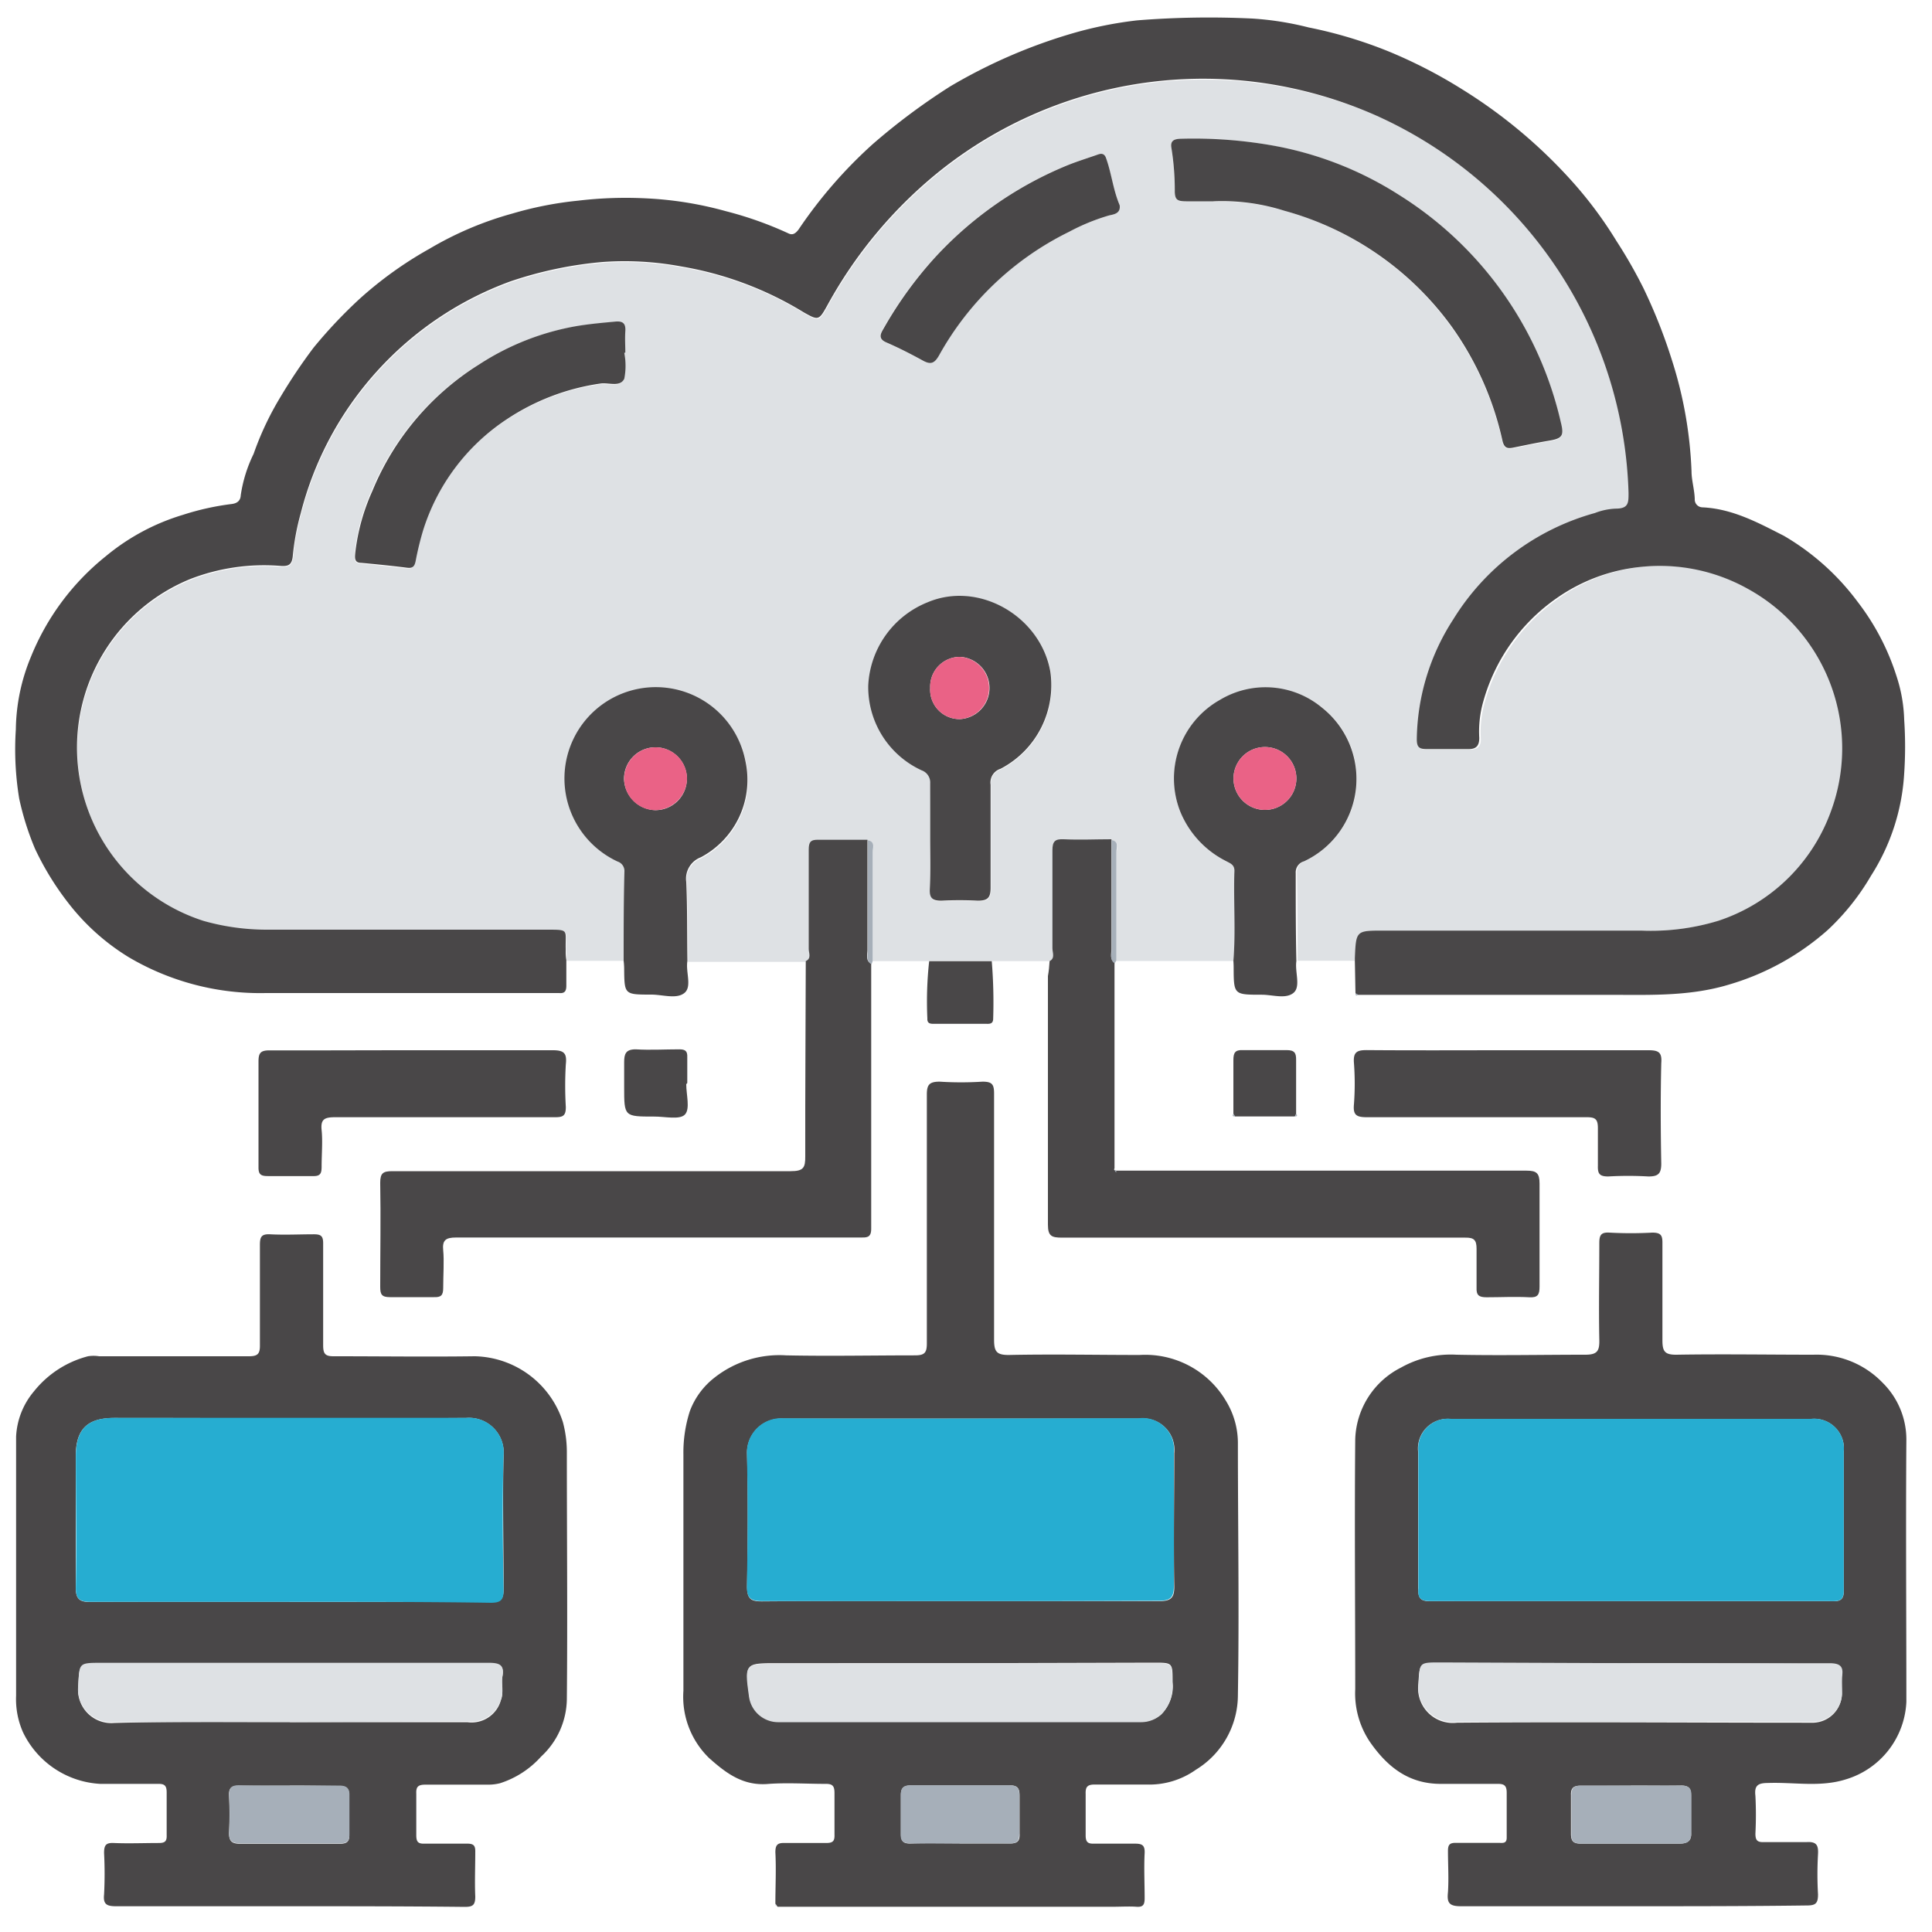 <svg xmlns="http://www.w3.org/2000/svg" viewBox="0 0 150 150"><path d="M81.49,74.62l-4.46,0H72.14l-4.37,0q0-4.21,0-8.43c0-.33.23-.82-.38-.93-1.27,0-2.54,0-3.8,0-.62,0-.77.18-.76.77,0,2.57,0,5.14,0,7.71,0,.31.23.73-.23.94l-9.19,0c0-2,0-4.09-.09-6.13a1.78,1.78,0,0,1,1.13-1.92,6.8,6.8,0,0,0,3.47-7.44,7.09,7.09,0,1,0-13.53,4A7.13,7.13,0,0,0,48,66.89a.77.77,0,0,1,.53.79c0,2.3,0,4.61-.06,6.92H44c0-.29,0-.58-.05-.87,0-1.53.3-1.48-1.45-1.48-7.22,0-14.44,0-21.66,0a18,18,0,0,1-5-.68,14.13,14.13,0,0,1-1-26.56,15.89,15.89,0,0,1,7-1c.56,0,.85-.06.92-.76a19,19,0,0,1,.62-3.33,26,26,0,0,1,16.27-18,30.41,30.41,0,0,1,7.18-1.51,23.91,23.91,0,0,1,6.1.35,26.63,26.63,0,0,1,9.5,3.56c1.15.65,1.18.64,1.85-.57a34.82,34.82,0,0,1,8.49-10.22,32.76,32.76,0,0,1,25-7.06A33.43,33.43,0,0,1,106.91,9a33.16,33.16,0,0,1,19.65,29.32c0,.76,0,1.25-1,1.21a5,5,0,0,0-1.61.34,18.8,18.8,0,0,0-11,8.26,17.48,17.48,0,0,0-2.83,9.29c0,.59.15.81.76.78,1.07,0,2.15,0,3.22,0,.61,0,.9-.23.87-.87a8.49,8.49,0,0,1,.33-2.89,14.53,14.53,0,0,1,5.64-7.93A13.75,13.75,0,0,1,127.53,44a14,14,0,0,1,8.25,1.7,14.13,14.13,0,0,1,6.37,17.53,13.91,13.91,0,0,1-8.65,8.25,18,18,0,0,1-6,.76h-20c-2.13,0-2.13,0-2.22,2.16a1.29,1.29,0,0,1,0,.19h-4.54c0-2.28,0-4.55-.05-6.83a.89.89,0,0,1,.65-.92,7.07,7.07,0,1,0-6.52-12.54A7,7,0,0,0,91.63,63a7.46,7.46,0,0,0,3.57,3.87c.31.17.66.27.64.74,0,2.33.11,4.67-.08,7H86.7c0-2.81,0-5.62,0-8.43,0-.33.23-.82-.38-.93-1.23,0-2.47,0-3.7,0-.68,0-.89.16-.88.86,0,2.53,0,5.07,0,7.6C81.71,74,81.93,74.39,81.49,74.62ZM72.22,65c0,1.36,0,2.73,0,4.09,0,.7.23.92.9.88a26.52,26.52,0,0,1,2.82,0c.78,0,1-.23,1-1,0-2.66,0-5.33,0-8a1.12,1.12,0,0,1,.77-1.24,7.32,7.32,0,0,0,3.87-7.53c-.75-4.3-5.56-7.1-9.55-5.39a7.34,7.34,0,0,0-4.58,6.38,7.12,7.12,0,0,0,4.15,6.59,1,1,0,0,1,.66,1C72.21,62.16,72.22,63.56,72.22,65Zm22-49.33a15.89,15.89,0,0,1,5.48.69,23.79,23.79,0,0,1,13,9.05,24.17,24.17,0,0,1,3.94,8.85c.14.61.41.63.86.54.89-.18,1.78-.37,2.67-.52,1.13-.18,1.28-.37,1-1.45A28.24,28.24,0,0,0,108.6,15.13a27,27,0,0,0-9.95-3.85,35.21,35.21,0,0,0-6.87-.5c-.5,0-1,.06-.83.73a20.41,20.41,0,0,1,.26,3.4c0,.59.3.77.87.73S93.44,15.63,94.21,15.63ZM48.47,27.4h0c0-.55,0-1.11,0-1.66s-.2-.8-.8-.74c-1,.09-1.92.17-2.88.33a20.17,20.17,0,0,0-7.68,3,21,21,0,0,0-8.28,9.82A16,16,0,0,0,27.53,43c0,.37-.08.71.47.76,1.19.11,2.38.23,3.57.38.45.06.57-.14.65-.52a23.65,23.65,0,0,1,.57-2.35,16.09,16.09,0,0,1,6.45-8.62,17.63,17.63,0,0,1,7.32-2.81c.64-.1,1.54.31,1.86-.38A5.22,5.22,0,0,0,48.47,27.4ZM86.93,15.93c-.51-1.19-.63-2.49-1.1-3.69-.13-.33-.36-.34-.63-.24-.85.3-1.71.56-2.54.91A28.78,28.78,0,0,0,72.5,20.06a30.53,30.53,0,0,0-3.9,5.4c-.19.34-.54.8.15,1.11,1,.44,1.93.91,2.86,1.42.63.35.92.22,1.28-.42A23.24,23.24,0,0,1,83,18a16,16,0,0,1,3.13-1.27C86.41,16.65,87,16.61,86.93,15.93Z" fill="#dee1e4"/><path d="M105.19,74.6a1.29,1.29,0,0,0,0-.19c.09-2.16.09-2.16,2.22-2.16h20a18,18,0,0,0,6-.76,13.91,13.91,0,0,0,8.65-8.25,14.13,14.13,0,0,0-6.37-17.53,14,14,0,0,0-8.25-1.7,13.75,13.75,0,0,0-6.62,2.46,14.53,14.53,0,0,0-5.64,7.93,8.49,8.49,0,0,0-.33,2.89c0,.64-.26.88-.87.87-1.07,0-2.15,0-3.22,0-.61,0-.76-.19-.76-.78a17.48,17.48,0,0,1,2.83-9.29,18.8,18.8,0,0,1,11-8.26,5,5,0,0,1,1.61-.34c1,0,1-.45,1-1.21A33.16,33.16,0,0,0,106.91,9,33.43,33.43,0,0,0,97.74,6.4a32.76,32.76,0,0,0-25,7.06,34.82,34.82,0,0,0-8.49,10.22c-.67,1.21-.7,1.22-1.85.57a26.63,26.63,0,0,0-9.5-3.56,23.91,23.91,0,0,0-6.1-.35,30.41,30.41,0,0,0-7.18,1.51,26,26,0,0,0-16.27,18,19,19,0,0,0-.62,3.33c-.07.7-.36.79-.92.76a15.89,15.89,0,0,0-7,1,14.13,14.13,0,0,0,1,26.56,18,18,0,0,0,5,.68c7.22,0,14.44,0,21.66,0,1.75,0,1.42,0,1.45,1.48,0,.29,0,.58.05.87,0,.68,0,1.36,0,2,0,.42-.13.61-.56.57H42.7c-7.35,0-14.7,0-22.05,0A20.08,20.08,0,0,1,10,74.32a17.38,17.38,0,0,1-4.68-4.19,22.27,22.27,0,0,1-2.6-4.23A21.8,21.8,0,0,1,1.49,62a23.63,23.63,0,0,1-.26-5.37A15.1,15.1,0,0,1,2.4,51a19.23,19.23,0,0,1,5.81-7.81,17,17,0,0,1,6-3.22A20.43,20.43,0,0,1,18,39.13c.38-.05.67-.23.69-.67a10.87,10.87,0,0,1,1-3.22,23.37,23.37,0,0,1,2.08-4.41A42.55,42.55,0,0,1,24.34,27a37.31,37.31,0,0,1,3.55-3.77,29.74,29.74,0,0,1,5.46-3.92,26.3,26.3,0,0,1,6.43-2.73,27.74,27.74,0,0,1,5.1-1,31.27,31.27,0,0,1,5.29-.18,28.05,28.05,0,0,1,6.2,1,28.23,28.23,0,0,1,4.8,1.7c.29.15.52.13.83-.28a35.84,35.84,0,0,1,5.77-6.64,49.65,49.65,0,0,1,6-4.47A41.51,41.51,0,0,1,83.3,2.58a30.34,30.34,0,0,1,5-1,70.08,70.08,0,0,1,8.93-.14,23.64,23.64,0,0,1,4.37.69A34.4,34.4,0,0,1,107.83,4a37.94,37.94,0,0,1,5.7,2.94,39.18,39.18,0,0,1,8.4,7,31.75,31.75,0,0,1,3.59,4.8,37.22,37.22,0,0,1,2.08,3.64A41.52,41.52,0,0,1,129.82,28a32.15,32.15,0,0,1,1.51,8.6c0,.68.23,1.42.25,2.14a.61.61,0,0,0,.6.65c2.33.11,4.32,1.19,6.32,2.21a19.13,19.13,0,0,1,5.73,5.13,18.67,18.67,0,0,1,3,5.72,11.81,11.81,0,0,1,.61,3.42,30.84,30.84,0,0,1,0,4.19A16.5,16.5,0,0,1,145.26,68a18.43,18.43,0,0,1-3.35,4.2,20,20,0,0,1-7.63,4.23c-3.27,1-6.59.79-9.91.81q-9.47,0-18.93,0l-.2-.11C105.22,76.28,105.21,75.44,105.19,74.6Z" fill="#494748"/><path d="M60.2,147.81c0-1.33.07-2.66,0-4,0-.56.16-.74.71-.72,1.08,0,2.15,0,3.22,0,.52,0,.68-.13.66-.65,0-1.07,0-2.15,0-3.22,0-.54-.13-.73-.7-.72-1.46,0-2.94-.1-4.39,0-2,.19-3.32-.83-4.64-2a6.63,6.63,0,0,1-2-5.23c0-6.11,0-12.22,0-18.33a10.48,10.48,0,0,1,.5-3.38,5.89,5.89,0,0,1,1.9-2.59,8.15,8.15,0,0,1,5.58-1.74c3.35.07,6.7,0,10,0,.75,0,.92-.21.92-.93,0-6.44,0-12.88,0-19.32,0-.76.19-1,1-1a26.27,26.27,0,0,0,3.32,0c.74,0,.9.2.9.92,0,6.37,0,12.74,0,19.11,0,.92.19,1.2,1.16,1.19,3.38-.07,6.76,0,10.14,0a7.28,7.28,0,0,1,6.7,3.56,6.27,6.27,0,0,1,.93,3.32c0,6.5.11,13,0,19.51a6.8,6.8,0,0,1-3.26,5.81A6.25,6.25,0,0,1,89,138.55c-1.33,0-2.67,0-4,0-.56,0-.73.17-.71.72,0,1.07,0,2.15,0,3.22,0,.51.15.67.66.65,1,0,2.08,0,3.12,0,.55,0,.83.07.8.73-.06,1.17,0,2.34,0,3.51,0,.5-.12.7-.64.66s-1.24,0-1.86,0h-26Zm14.4-23.5c5.13,0,10.27,0,15.4,0,.85,0,1.19-.2,1.17-1.15-.06-3.44,0-6.88,0-10.33a2.44,2.44,0,0,0-2.71-2.69c-9.23,0-18.46,0-27.69,0A2.66,2.66,0,0,0,58,112.9c.08,3.41.06,6.83,0,10.24,0,1,.28,1.2,1.2,1.19C64.33,124.29,69.46,124.31,74.6,124.31Zm0,4.82H60.34c-2.5,0-2.51,0-2.16,2.54a2.29,2.29,0,0,0,2.32,2q14.06,0,28.09,0a2.33,2.33,0,0,0,1.6-.6,3.08,3.08,0,0,0,.85-2.49c0-1.49,0-1.49-1.43-1.49Zm-.09,14c1.29,0,2.59,0,3.89,0,.6,0,.79-.19.76-.78,0-1,0-1.94,0-2.91,0-.56-.13-.83-.75-.82-2.56,0-5.12,0-7.69,0-.61,0-.79.24-.77.81,0,1,0,1.95,0,2.92,0,.59.16.8.76.78C72,143.09,73.22,143.12,74.49,143.12Z" fill="#494748"/><path d="M126.69,148c-4.42,0-8.85,0-13.27,0-.91,0-1.09-.27-1-1.09.07-1.07,0-2.14,0-3.22,0-.46.14-.62.61-.61,1.11,0,2.21,0,3.32,0,.32,0,.65.08.63-.45,0-1.15,0-2.29,0-3.44,0-.57-.2-.7-.73-.69-1.46,0-2.93,0-4.39,0-2.5,0-4.15-1.32-5.5-3.26a6.74,6.74,0,0,1-1.14-4.09c0-6.47-.06-12.94,0-19.41a6.46,6.46,0,0,1,3.55-5.56,7.9,7.9,0,0,1,4.31-1c3.31.07,6.63,0,10,0,.93,0,1.11-.29,1.09-1.15-.05-2.5,0-5,0-7.51,0-.61.12-.86.79-.82a30.64,30.64,0,0,0,3.32,0c.67,0,.8.21.79.83,0,2.5,0,5,0,7.51,0,.85.15,1.15,1.09,1.14,3.54-.06,7.09,0,10.63,0a7.11,7.11,0,0,1,5.36,2.16,6.2,6.2,0,0,1,1.86,4.41c-.05,6.8,0,13.59,0,20.39a6.6,6.6,0,0,1-4.67,6c-2,.64-4,.22-6.05.29-.78,0-1.1.17-1,1a28.63,28.63,0,0,1,0,2.93c0,.5.13.68.65.66,1.11,0,2.22,0,3.32,0,.77-.05.93.24.89.94a27.06,27.06,0,0,0,0,3.12c0,.69-.18.86-.86.86C135.66,148,131.18,148,126.69,148Zm-.15-23.68h15.51c.57,0,1.11.08,1.1-.8,0-3.61,0-7.22,0-10.83a2.31,2.31,0,0,0-2.57-2.52H112.65a2.31,2.31,0,0,0-2.55,2.52c0,3.54,0,7.09,0,10.63,0,.84.24,1,1,1C116.26,124.3,121.4,124.31,126.54,124.31Zm.07,4.82H111.79c-1.65,0-1.56,0-1.67,1.61a2.69,2.69,0,0,0,3,3c9-.07,17.94,0,26.91,0,.26,0,.52,0,.78,0a2.28,2.28,0,0,0,2.19-2.18c0-.46,0-.92,0-1.37.1-.82-.23-1-1-1C136.88,129.15,131.75,129.13,126.61,129.13Zm0,9.5c-1.3,0-2.6,0-3.9,0-.53,0-.76.17-.74.73,0,1,0,2,0,3,0,.62.22.77.79.77q3.79,0,7.6,0c.67,0,1-.22.93-.89,0-.94,0-1.88,0-2.82,0-.59-.19-.81-.79-.8C129.24,138.65,127.94,138.63,126.64,138.63Z" fill="#494748"/><path d="M22.37,148c-4.46,0-8.91,0-13.37,0-.72,0-1-.16-.92-.91a31.44,31.44,0,0,0,0-3.22c0-.58.12-.81.75-.78,1.17.05,2.34,0,3.51,0,.47,0,.62-.14.6-.61,0-1.1,0-2.21,0-3.31,0-.52-.15-.68-.66-.67-1.49,0-3,0-4.49,0a7.08,7.08,0,0,1-6-4,6.34,6.34,0,0,1-.54-2.86c0-6.7,0-13.4,0-20.1a5.88,5.88,0,0,1,1.39-3.52,7.91,7.91,0,0,1,4.19-2.72,2.78,2.78,0,0,1,.87,0c3.87,0,7.74,0,11.61,0,.66,0,.88-.15.87-.85,0-2.6,0-5.2,0-7.8,0-.62.12-.85.79-.82,1.13.06,2.27,0,3.41,0,.55,0,.71.15.71.7,0,2.64,0,5.27,0,7.91,0,.68.16.87.85.86,3.65,0,7.29.05,10.93,0a7.35,7.35,0,0,1,6.83,5.1,9,9,0,0,1,.31,2.39c0,6.38.06,12.75,0,19.13a6.17,6.17,0,0,1-2,4.46,7.22,7.22,0,0,1-3.19,2.07,3.76,3.76,0,0,1-1,.11c-1.59,0-3.19,0-4.78,0-.54,0-.75.13-.72.7,0,1.07,0,2.15,0,3.22,0,.51.13.68.65.66,1.11,0,2.21,0,3.32,0,.57,0,.62.24.61.7,0,1.14-.05,2.28,0,3.41,0,.67-.2.8-.82.8C31.41,148,26.89,148,22.37,148Zm.12-23.62c5.2,0,10.41,0,15.61,0,.78,0,1-.22,1-1,0-3.48-.09-7,0-10.44a2.69,2.69,0,0,0-2.9-2.85c-9.11.06-18.21,0-27.32,0-2.1,0-3,.86-3,3,0,3.38,0,6.77,0,10.15,0,.93.31,1.15,1.18,1.14C12.21,124.36,17.35,124.37,22.49,124.37Zm0,9.33H36.28A2.36,2.36,0,0,0,38.89,132c.24-.6,0-1.23.12-1.83.15-.89-.23-1-1.06-1q-15,0-30.06,0c-1.8,0-1.71,0-1.82,1.78a2.58,2.58,0,0,0,2.79,2.82C13.41,133.65,18,133.7,22.52,133.7Zm0,4.93c-1.3,0-2.6,0-3.9,0-.56,0-.84.12-.81.76a28.44,28.44,0,0,1,0,2.92c0,.66.26.83.87.83,2.57,0,5.14,0,7.71,0,.52,0,.78-.12.76-.71,0-1,0-2,0-3,0-.6-.24-.79-.81-.78C25.05,138.65,23.78,138.63,22.51,138.63Z" fill="#494748"/><path d="M62.56,74.62c.46-.21.23-.63.23-.94,0-2.57,0-5.14,0-7.71,0-.59.14-.79.76-.77,1.26,0,2.53,0,3.8,0,0,2.86,0,5.72,0,8.57,0,.37-.17.8.29,1.06,0,6.86,0,13.72,0,20.58,0,.72-.39.67-.87.67H56c-6.87,0-13.73,0-20.59,0-.81,0-1.08.21-1,1s0,1.95,0,2.92c0,.57-.17.73-.72.71-1.14,0-2.28,0-3.42,0-.63,0-.75-.21-.75-.79,0-2.7.05-5.39,0-8.09,0-.76.23-.9.94-.9,10.31,0,20.61,0,30.92,0,1,0,1.15-.26,1.14-1.17C62.51,84.77,62.55,79.69,62.56,74.62Z" fill="#494748"/><path d="M81.49,74.62c.44-.23.22-.64.22-1,0-2.53,0-5.07,0-7.6,0-.7.2-.89.88-.86,1.23.06,2.47,0,3.7,0,0,2.86,0,5.71,0,8.57,0,.33-.15.73.24,1q0,7.06,0,14.13c0,.62,0,1.23,0,1.85-.07.12,0,.17.1.18l8,0c8,0,15.93,0,23.9,0,.76,0,1,.19,1,1,0,2.66,0,5.33,0,8,0,.62-.13.87-.8.83-1.1-.06-2.21,0-3.31,0-.59,0-.81-.15-.78-.76,0-1,0-2,0-3,0-.68-.19-.88-.87-.87-4.2,0-8.39,0-12.59,0-6.24,0-12.48,0-18.72,0-.8,0-1.1-.11-1.1-1,0-6.44,0-12.88,0-19.31C81.43,75.4,81.47,75,81.49,74.62Z" fill="#494748"/><path d="M48.42,74.6c0-2.31,0-4.62.06-6.92a.77.77,0,0,0-.53-.79,7.13,7.13,0,0,1-3.6-3.77,7.09,7.09,0,1,1,13.53-4,6.8,6.8,0,0,1-3.47,7.44,1.78,1.78,0,0,0-1.13,1.92c.09,2,.06,4.09.09,6.13-.15.85.38,2-.24,2.49s-1.68.12-2.56.12c-2.09,0-2.09,0-2.11-2A5.46,5.46,0,0,0,48.42,74.6Zm2.47-11.7a2.44,2.44,0,1,0-2.44-2.39A2.5,2.5,0,0,0,50.89,62.9Z" fill="#494748"/><path d="M95.76,74.6c.19-2.34,0-4.68.08-7,0-.47-.33-.57-.64-.74A7.46,7.46,0,0,1,91.63,63a7,7,0,0,1,3.1-8.67,6.87,6.87,0,0,1,7.92.62,7.06,7.06,0,0,1-1.4,11.92.89.89,0,0,0-.65.92c0,2.28,0,4.55.05,6.83-.13.85.37,2-.24,2.48s-1.61.13-2.45.13c-2.17,0-2.17,0-2.18-2.13C95.78,74.92,95.77,74.76,95.76,74.6ZM98.21,58a2.44,2.44,0,1,0,0,4.88,2.44,2.44,0,1,0,0-4.88Z" fill="#494748"/><path d="M32,81.54c3.64,0,7.29,0,10.93,0,.9,0,1.09.27,1,1.1a28.12,28.12,0,0,0,0,3.31c0,.67-.21.79-.82.79-5.69,0-11.38,0-17.07,0-.82,0-1.16.13-1.07,1s0,1.89,0,2.83c0,.51-.08.76-.67.74-1.17,0-2.34,0-3.51,0-.54,0-.73-.13-.72-.7q0-4.1,0-8.19c0-.67.16-.87.86-.87C24.64,81.56,28.31,81.54,32,81.54Z" fill="#494748"/><path d="M117.16,81.54c3.61,0,7.21,0,10.82,0,.78,0,1.07.15,1,1-.06,2.6-.05,5.2,0,7.8,0,.8-.25,1-1,1a27.06,27.06,0,0,0-3.12,0c-.67,0-.82-.21-.8-.83,0-1,0-2,0-2.92,0-.71-.21-.85-.87-.85-5.69,0-11.38,0-17.07,0-.8,0-1.08-.16-1-1a21.5,21.5,0,0,0,0-3.21c-.07-.87.26-1,1-1C109.87,81.56,113.52,81.54,117.16,81.54Z" fill="#494748"/><path d="M72.14,74.63H77a38.9,38.9,0,0,1,.11,4.45c0,.36-.19.42-.49.41H72.48c-.3,0-.5-.06-.48-.42A28.78,28.78,0,0,1,72.14,74.63Z" fill="#494748"/><path d="M53.28,84.18c0,.81.31,1.89-.09,2.34s-1.58.16-2.41.17c-2.32,0-2.32,0-2.32-2.28,0-.64,0-1.3,0-1.94s.12-1,.89-1c1.13.07,2.27,0,3.4,0,.47,0,.63.15.61.61,0,.68,0,1.36,0,2Z" fill="#494748"/><path d="M100.53,86.68H95.88l-.12-.2c0-1.38,0-2.77,0-4.16,0-.56.11-.82.74-.79,1.13,0,2.26,0,3.39,0,.63,0,.75.23.74.79,0,1.39,0,2.78,0,4.16Z" fill="#494748"/><path d="M86.54,74.79c-.39-.25-.23-.65-.24-1,0-2.86,0-5.71,0-8.57.61.11.37.6.38.93,0,2.81,0,5.62,0,8.43Z" fill="#a6afb9"/><path d="M67.67,74.87c-.46-.26-.29-.69-.29-1.06,0-2.85,0-5.71,0-8.57.61.11.37.6.38.93q0,4.22,0,8.43Z" fill="#a6afb9"/><path d="M105.24,77.12l.2.11C105.29,77.35,105.24,77.29,105.24,77.12Z" fill="#a6afb9"/><path d="M95.76,86.48l.12.2C95.72,86.69,95.64,86.64,95.76,86.48Z" fill="#a6afb9"/><path d="M100.53,86.68l.12-.2C100.76,86.64,100.69,86.69,100.53,86.68Z" fill="#a6afb9"/><path d="M86.7,91c-.12,0-.17-.06-.1-.18Z" fill="#a6afb9"/><path d="M60.2,147.81l.13.17C60.22,148,60.16,147.93,60.2,147.81Z" fill="#dee1e4"/><path d="M72.22,65c0-1.4,0-2.8,0-4.19a1,1,0,0,0-.66-1,7.12,7.12,0,0,1-4.15-6.59A7.34,7.34,0,0,1,72,46.77c4-1.71,8.8,1.09,9.55,5.39a7.32,7.32,0,0,1-3.87,7.53,1.12,1.12,0,0,0-.77,1.24c0,2.67,0,5.34,0,8,0,.78-.23,1-1,1a26.52,26.52,0,0,0-2.82,0c-.67,0-.93-.18-.9-.88C72.26,67.69,72.22,66.32,72.22,65Zm0-11.57a2.28,2.28,0,0,0,2.34,2.4,2.42,2.42,0,0,0,0-4.83A2.31,2.31,0,0,0,72.22,53.39Z" fill="#494748"/><path d="M94.21,15.63c-.77,0-1.45,0-2.13,0s-.85-.14-.87-.73a20.41,20.41,0,0,0-.26-3.4c-.13-.67.33-.72.83-.73a35.21,35.21,0,0,1,6.87.5,27,27,0,0,1,9.95,3.85,28.24,28.24,0,0,1,12.58,17.66c.27,1.08.12,1.27-1,1.45-.89.15-1.78.34-2.67.52-.45.09-.72.07-.86-.54a24.17,24.17,0,0,0-3.94-8.85,23.79,23.79,0,0,0-13-9A15.89,15.89,0,0,0,94.21,15.63Z" fill="#494748"/><path d="M48.47,27.4a5.22,5.22,0,0,1,0,2c-.32.69-1.22.28-1.86.38a17.63,17.63,0,0,0-7.32,2.81,16.09,16.09,0,0,0-6.45,8.62,23.65,23.65,0,0,0-.57,2.35c-.08.38-.2.58-.65.52-1.19-.15-2.38-.27-3.57-.38-.55,0-.5-.39-.47-.76a16,16,0,0,1,1.33-4.82,21,21,0,0,1,8.28-9.82,20.17,20.17,0,0,1,7.68-3c1-.16,1.92-.24,2.88-.33.6-.06.84.13.8.74s0,1.11,0,1.66Z" fill="#494748"/><path d="M86.93,15.93c.1.68-.52.72-.83.8A16,16,0,0,0,83,18a23.24,23.24,0,0,0-10.08,9.57c-.36.64-.65.77-1.28.42-.93-.51-1.89-1-2.86-1.42-.69-.31-.34-.77-.15-1.11a30.53,30.53,0,0,1,3.9-5.4,28.78,28.78,0,0,1,10.16-7.15c.83-.35,1.69-.61,2.54-.91.27-.1.5-.09.63.24C86.3,13.44,86.42,14.74,86.93,15.93Z" fill="#494748"/><path d="M74.6,124.31c-5.14,0-10.27,0-15.41,0-.92,0-1.22-.24-1.2-1.19.06-3.41.08-6.83,0-10.24a2.66,2.66,0,0,1,2.75-2.77c9.23.06,18.46,0,27.69,0a2.44,2.44,0,0,1,2.71,2.69c0,3.45,0,6.89,0,10.33,0,.95-.32,1.15-1.17,1.15C84.87,124.3,79.73,124.31,74.6,124.31Z" fill="#26add1"/><path d="M74.58,129.13h15c1.44,0,1.44,0,1.43,1.49a3.08,3.08,0,0,1-.85,2.49,2.33,2.33,0,0,1-1.6.6q-14,0-28.09,0a2.29,2.29,0,0,1-2.32-2c-.35-2.53-.34-2.54,2.16-2.54Z" fill="#dee1e4"/><path d="M74.49,143.12c-1.27,0-2.53,0-3.8,0-.6,0-.79-.19-.76-.78,0-1,0-1.95,0-2.92,0-.57.16-.81.77-.81,2.57,0,5.13,0,7.69,0,.62,0,.77.26.75.82,0,1,0,1.94,0,2.91,0,.59-.16.8-.76.78C77.08,143.09,75.78,143.12,74.49,143.12Z" fill="#a6afb9"/><path d="M126.54,124.31c-5.14,0-10.28,0-15.42,0-.8,0-1.06-.18-1-1,0-3.54,0-7.09,0-10.63a2.31,2.31,0,0,1,2.55-2.52h27.91a2.31,2.31,0,0,1,2.57,2.52c0,3.61,0,7.22,0,10.83,0,.88-.53.8-1.1.8Z" fill="#26add1"/><path d="M126.61,129.13c5.14,0,10.27,0,15.41,0,.8,0,1.13.21,1,1-.05.45,0,.91,0,1.37a2.28,2.28,0,0,1-2.19,2.18c-.26,0-.52,0-.78,0-9,0-17.94,0-26.91,0a2.69,2.69,0,0,1-3-3c.11-1.6,0-1.61,1.67-1.61Z" fill="#dee1e4"/><path d="M126.64,138.63c1.3,0,2.6,0,3.89,0,.6,0,.81.21.79.8,0,.94,0,1.88,0,2.82,0,.67-.26.9-.93.89q-3.81,0-7.6,0c-.57,0-.82-.15-.79-.77,0-1,0-2,0-3,0-.56.21-.74.74-.73C124,138.65,125.34,138.63,126.64,138.63Z" fill="#a6afb9"/><path d="M22.49,124.37c-5.14,0-10.28,0-15.42,0-.87,0-1.2-.21-1.18-1.14.05-3.38,0-6.77,0-10.15,0-2.1.87-3,3-3,9.11,0,18.21,0,27.32,0A2.69,2.69,0,0,1,39.1,113c-.11,3.48-.06,7,0,10.44,0,.77-.2,1-1,1C32.9,124.36,27.69,124.37,22.49,124.37Z" fill="#26add1"/><path d="M22.52,133.7c-4.56,0-9.11,0-13.66,0a2.58,2.58,0,0,1-2.79-2.82c.11-1.77,0-1.78,1.82-1.78q15,0,30.06,0c.83,0,1.21.16,1.06,1-.1.6.12,1.23-.12,1.83a2.36,2.36,0,0,1-2.61,1.71Z" fill="#dee1e4"/><path d="M22.51,138.63c1.27,0,2.54,0,3.81,0,.57,0,.83.18.81.78,0,1,0,2,0,3,0,.59-.24.71-.76.71-2.57,0-5.14,0-7.71,0-.61,0-.89-.17-.87-.83a28.44,28.44,0,0,0,0-2.92c0-.64.25-.77.81-.76C19.91,138.65,21.21,138.63,22.51,138.63Z" fill="#a6afb9"/><path d="M50.89,62.9a2.44,2.44,0,1,1,2.45-2.4A2.5,2.5,0,0,1,50.89,62.9Z" fill="#ea6286"/><path d="M98.21,58a2.44,2.44,0,1,1,0,4.88,2.44,2.44,0,1,1,0-4.88Z" fill="#ea6286"/><path d="M72.22,53.39A2.31,2.31,0,0,1,74.53,51a2.42,2.42,0,0,1,0,4.83A2.28,2.28,0,0,1,72.22,53.39Z" fill="#ea6286"/></svg>